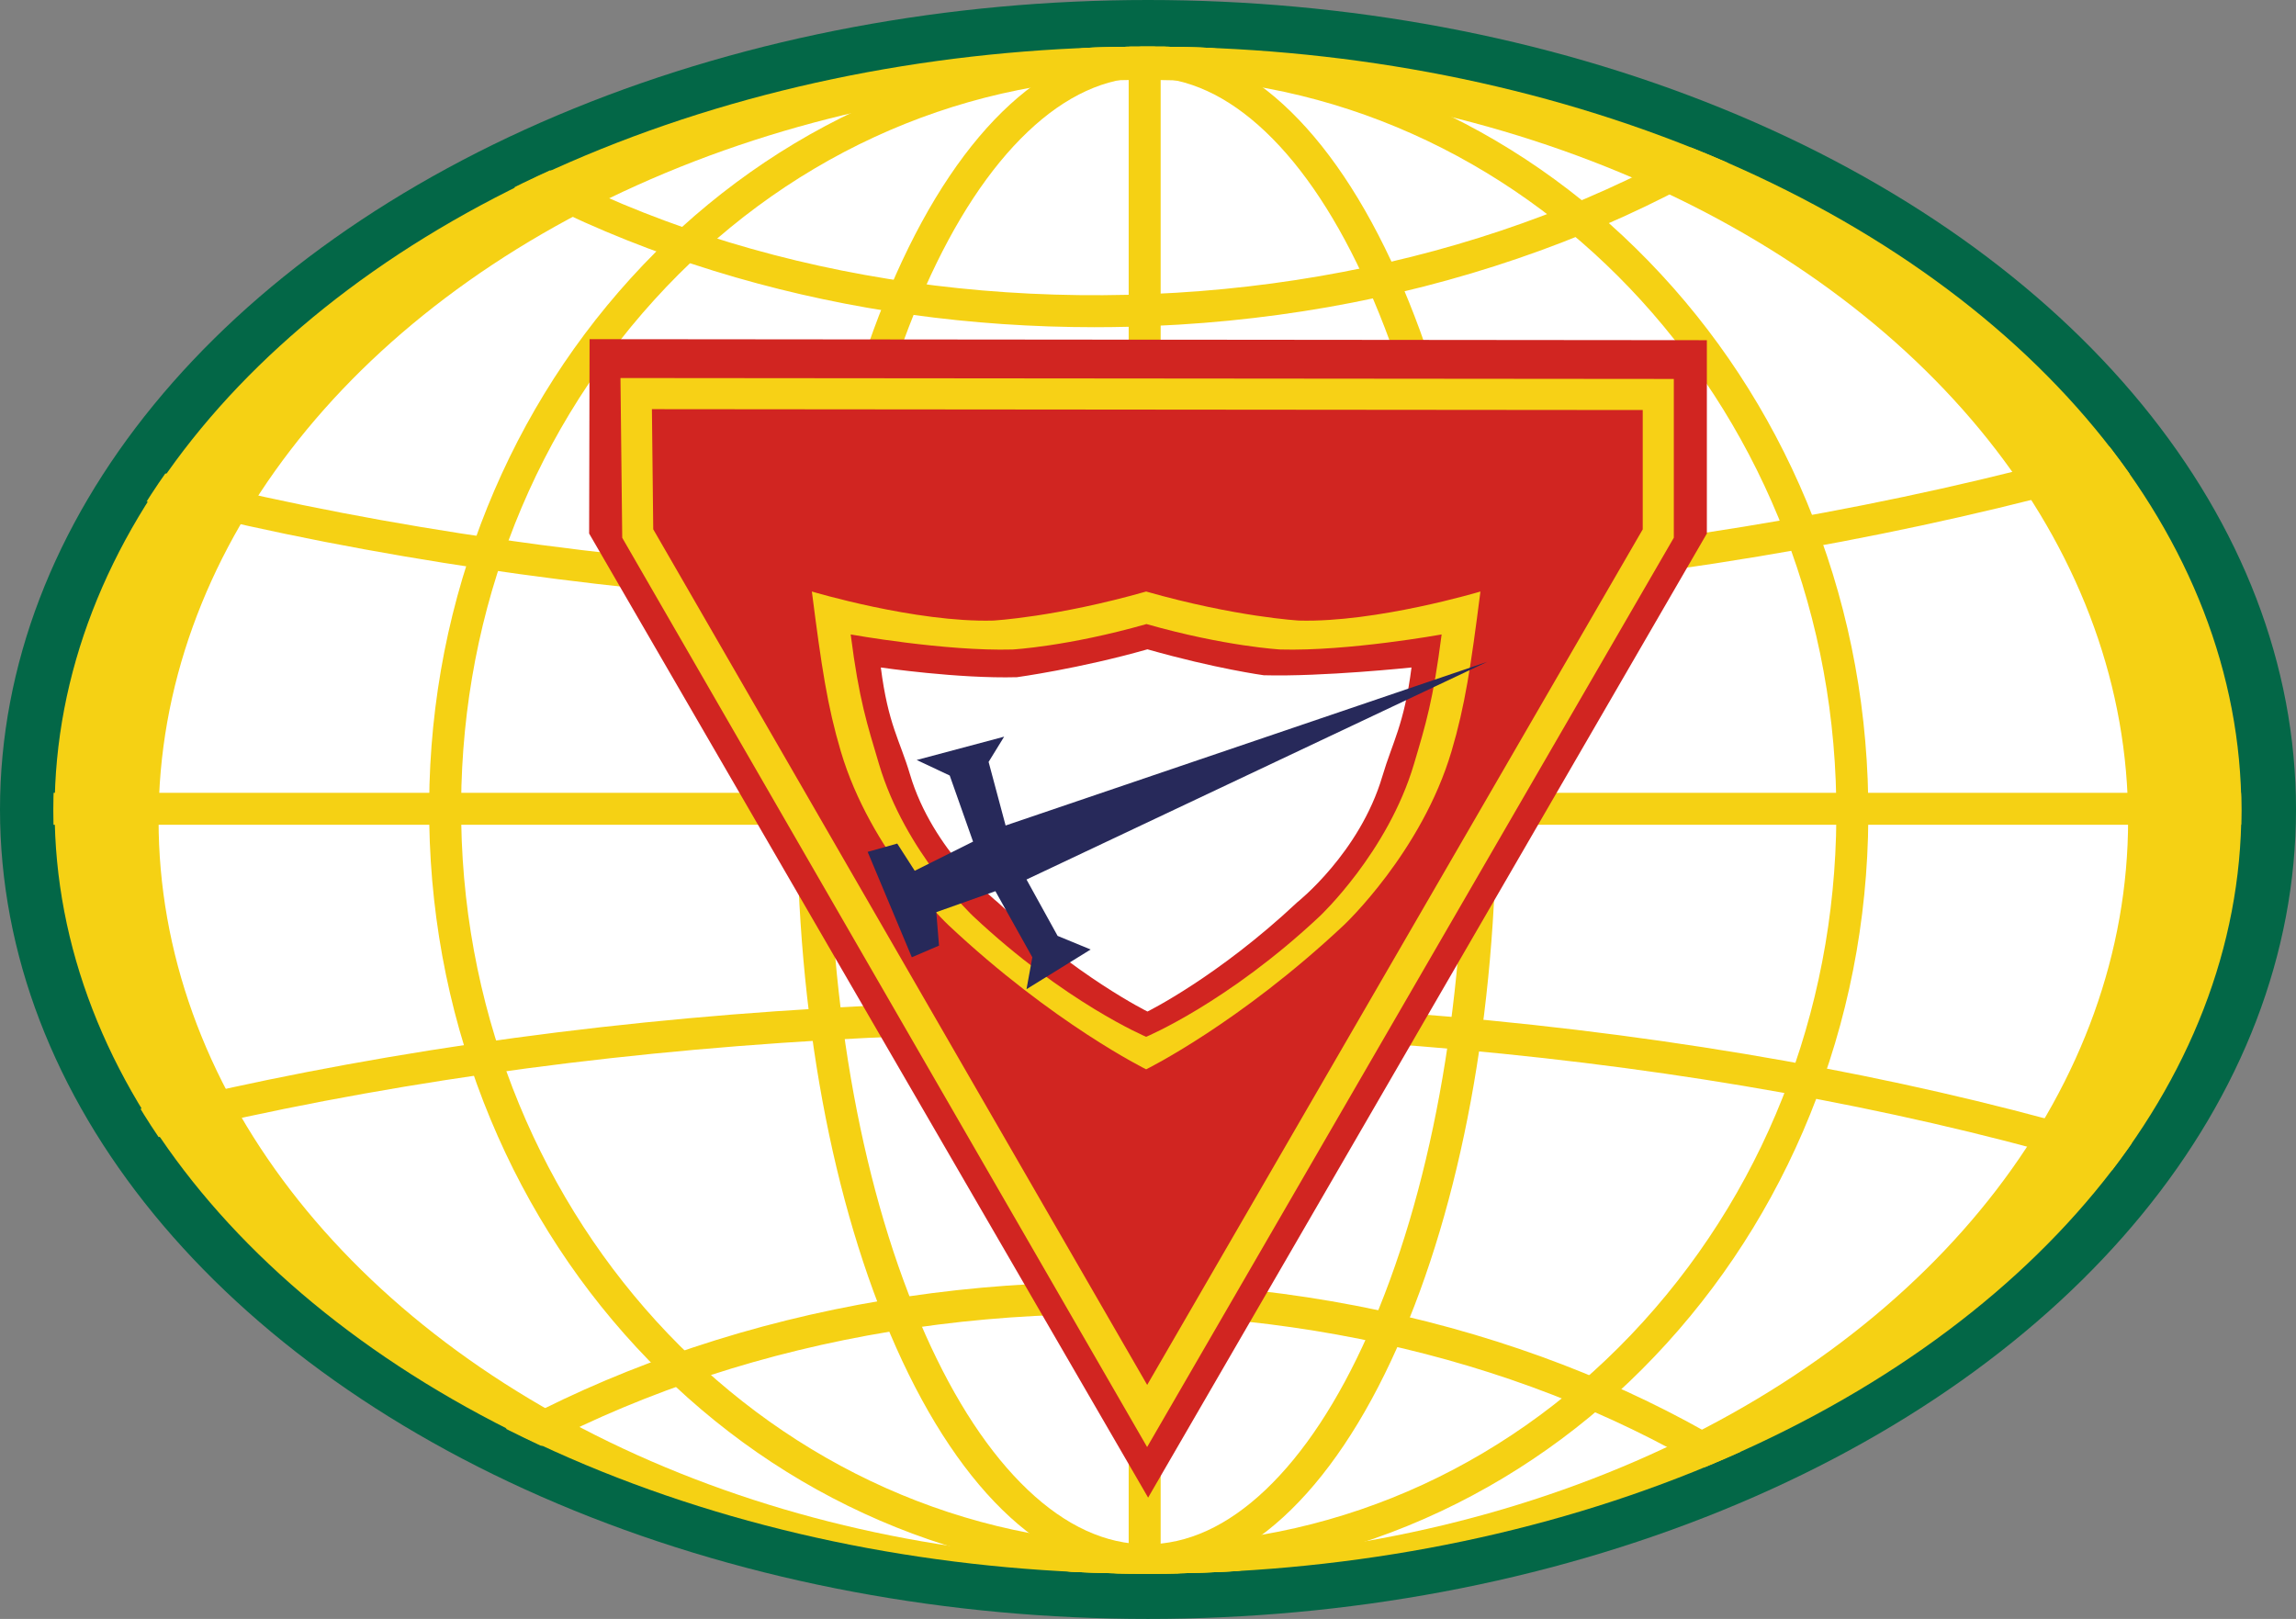<?xml version="1.0" encoding="UTF-8"?>
<svg id="Capa_2" data-name="Capa 2" xmlns="http://www.w3.org/2000/svg" xmlns:xlink="http://www.w3.org/1999/xlink" viewBox="0 0 1990 1403.28">
  <rect x="0" y="0" width="1990" height="1403.28" fill="#808080" stroke="none"/>
  <defs>
    <style>
      .cls-1 {
        fill: #fff;
      }

      .cls-2 {
        fill: none;
      }

      .cls-3 {
        clip-path: url(#clippath-1);
      }

      .cls-4 {
        fill: #d12521;
      }

      .cls-5 {
        fill: #036747;
      }

      .cls-6 {
        fill: #27295a;
      }

      .cls-7 {
        fill: #f5d114;
      }

      .cls-8 {
        fill: #f7d116;
      }

      .cls-9 {
        clip-path: url(#clippath);
      }
    </style>
    <clipPath id="clippath">
      <ellipse class="cls-7" cx="995" cy="702.22" rx="947.65" ry="661.79"/>
    </clipPath>
    <clipPath id="clippath-1">
      <ellipse class="cls-2" cx="993.85" cy="702.22" rx="947.65" ry="661.79"/>
    </clipPath>
  </defs>
  <g id="Capa_1-2" data-name="Capa 1">
    <g>
      <g>
        <ellipse class="cls-5" cx="995" cy="701.64" rx="995" ry="701.64"/>
        <g>
          <ellipse class="cls-7" cx="995" cy="702.22" rx="947.65" ry="661.79"/>
          <g class="cls-9">
            <path class="cls-7" d="M997.78,1366.39c-80.77,0-159.39-16.24-233.86-48.32-74.84-32.24-142.33-79.03-200.59-139.08-58.21-59.99-104.29-130.19-136.95-208.65-33.8-81.19-51.7-167.71-53.18-257.17-1.49-89.46,13.52-176.53,44.61-258.8,30.04-79.51,73.76-151.2,129.94-213.09,56.24-61.95,122.14-110.96,195.86-145.67,76.4-35.97,157.87-54.91,242.17-56.32,84.29-1.39,166.35,14.83,243.9,48.24,74.84,32.24,142.33,79.03,200.59,139.08,58.21,59.99,104.29,130.19,136.95,208.65,33.8,81.19,51.7,167.71,53.18,257.17,1.49,89.46-13.52,176.53-44.61,258.8-30.04,79.51-73.76,151.2-129.95,213.09-56.24,61.95-122.14,110.96-195.86,145.67-76.4,35.97-157.87,54.91-242.17,56.32-3.35.06-6.7.08-10.04.08ZM995.64,66.93c-3.14,0-6.27.03-9.42.08-159,2.64-307.44,71.15-417.96,192.9-110.75,122-170.19,282.8-167.36,452.79,5.77,347.22,272.7,625.96,597.04,625.97,3.14,0,6.27-.03,9.42-.08,159-2.64,307.44-71.15,417.96-192.9,110.75-122,170.19-282.8,167.36-452.79-5.77-347.22-272.7-625.97-597.04-625.97Z"/>
            <path class="cls-7" d="M994.98,1366.32c-83.07,0-160.21-70.5-217.21-198.5-55.41-124.44-85.92-289.59-85.92-465.02s30.51-340.58,85.92-465.02c57-128.01,134.13-198.51,217.21-198.51s160.21,70.5,217.2,198.5c55.41,124.44,85.92,289.59,85.92,465.02,0,175.43-30.51,340.58-85.92,465.02-57,128.01-134.13,198.51-217.2,198.51ZM994.98,66.99c-35.38,0-70.05,15.89-103.05,47.24-33.12,31.46-63.01,76.82-88.83,134.82-53.86,120.97-83.53,282.11-83.53,453.75s29.66,332.78,83.53,453.75c25.82,58,55.71,103.35,88.83,134.82,33,31.35,67.67,47.24,103.05,47.24s70.05-15.89,103.05-47.24c33.12-31.46,63.01-76.82,88.83-134.82,53.86-120.97,83.53-282.11,83.53-453.75h13.86-13.86c0-171.63-29.66-332.78-83.53-453.75-25.82-58-55.71-103.35-88.83-134.82-33-31.35-67.67-47.24-103.05-47.24Z"/>
            <path class="cls-7" d="M941.17,2420.04c-110.45,0-217.88-15.28-319.65-45.5-104.39-30.99-198.49-76.32-279.68-134.72-81.49-58.62-145.91-127.49-191.45-204.68-47.37-80.29-72.14-166.06-73.62-254.93-1.48-88.87,20.43-175.42,65.11-257.24,42.96-78.66,105.05-149.63,184.55-210.93,79.2-61.07,171.74-109.5,275.05-143.94,106.77-35.6,220.46-54.64,337.93-56.59,117.46-1.95,231.73,13.3,339.62,45.33,104.39,30.99,198.49,76.32,279.68,134.72,81.49,58.62,145.91,127.49,191.45,204.68,47.37,80.29,72.14,166.06,73.62,254.93,1.48,88.87-20.43,175.42-65.11,257.24-42.96,78.66-105.05,149.63-184.55,210.93-79.2,61.07-171.74,109.5-275.05,143.94-106.77,35.6-220.46,54.64-337.93,56.59-6.67.11-13.33.17-19.98.17ZM959.32,1139.06c-6.48,0-12.96.05-19.46.16-226.66,3.77-438.5,72.94-596.51,194.77-156.8,120.9-241.63,279.21-238.86,445.76,2.77,166.55,92.81,321.95,253.54,437.57,157.32,113.17,363.77,175,583.19,175,6.48,0,12.96-.05,19.46-.16,226.66-3.77,438.5-72.94,596.51-194.77,156.8-120.9,241.63-279.21,238.86-445.76-2.77-166.55-92.81-321.95-253.54-437.57-157.32-113.17-363.77-175-583.19-175Z"/>
            <path class="cls-7" d="M887.65,2176.25c-199.77,0-393.7-15.47-576.95-46.05-185.91-31.02-353.09-76.21-496.89-134.32-144.52-58.4-258.34-127-338.31-203.89-84.26-81.02-127.33-167.9-128.01-258.23-.69-90.33,41.06-177.85,124.08-260.14,78.79-78.1,191.56-148.42,335.17-209,142.91-60.29,309.38-108.01,494.8-141.85,191.72-34.99,395.49-53.54,605.64-55.13,210.15-1.59,414.18,13.86,606.41,45.93,185.91,31.02,353.09,76.21,496.89,134.32,144.52,58.4,258.34,127,338.31,203.89,84.26,81.02,127.33,167.9,128.01,258.23.69,90.33-41.06,177.85-124.08,260.14-78.79,78.1-191.56,148.42-335.17,209-142.91,60.29-309.38,108.01-494.8,141.85-191.72,34.99-395.49,53.54-605.64,55.13-9.83.07-19.66.11-29.46.11ZM936.56,895.24c-9.71,0-19.42.04-29.17.11-412.46,3.13-799.52,72.31-1089.87,194.8-140.34,59.2-250.17,127.55-326.43,203.15-77.52,76.84-116.5,157.67-115.88,240.25.63,82.58,40.83,162.81,119.51,238.46,77.41,74.43,188.26,141.11,329.48,198.17,285.28,115.28,661.99,178.35,1063.54,178.35,9.71,0,19.42-.04,29.17-.11,412.46-3.13,799.52-72.31,1089.87-194.8,140.34-59.2,250.17-127.55,326.43-203.15,77.52-76.84,116.5-157.67,115.88-240.25-.63-82.58-40.83-162.81-119.51-238.46-77.41-74.43-188.26-141.11-329.48-198.17-285.28-115.28-661.98-178.35-1063.54-178.35Z"/>
            <path class="cls-7" d="M950,283.62c-107.26,0-211.72-14.47-310.92-43.1-104.62-30.2-199.06-74.81-280.69-132.6C276.46,49.91,211.52-18.46,165.39-95.31c-47.98-79.93-73.4-165.51-75.55-254.37-2.15-88.86,19.1-175.57,63.15-257.73,42.36-78.99,103.91-150.42,182.94-212.32,78.74-61.67,170.91-110.8,273.95-146.02,106.49-36.41,220.04-56.31,337.49-59.15,117.45-2.84,231.83,11.54,339.96,42.75,104.62,30.2,199.06,74.81,280.69,132.6,81.94,58,146.87,126.38,193,203.22,47.98,79.93,73.4,165.51,75.55,254.37,2.15,88.86-19.1,175.57-63.15,257.73-42.36,78.99-103.91,150.42-182.94,212.32-78.74,61.67-170.91,110.8-273.95,146.02-106.49,36.41-220.04,56.31-337.49,59.15-9.7.23-19.38.35-29.04.35ZM117.55-350.35C121.58-183.82,212.8-29.11,374.41,85.29c162.85,115.28,377.35,175.74,603.96,170.26,226.62-5.49,437.93-76.26,595.01-199.29,155.88-122.09,239.51-281.03,235.47-447.56-4.03-166.52-95.25-321.24-256.86-435.64-162.85-115.28-377.35-175.75-603.96-170.26-226.62,5.49-437.93,76.26-595.01,199.29-155.88,122.09-239.51,281.03-235.47,447.56Z"/>
            <path class="cls-7" d="M933.57,529.64c-189.47,0-373.53-14.02-548.04-41.78-186.14-29.61-353.66-73.53-497.9-130.55-144.96-57.3-259.3-125.03-339.84-201.32-84.87-80.38-128.6-166.93-129.97-257.25-1.37-90.32,39.71-178.16,122.1-261.08,78.2-78.7,190.43-149.87,333.58-211.54,142.44-61.37,308.55-110.35,493.71-145.6,191.45-36.44,395.07-56.53,605.21-59.72,210.13-3.19,414.27,10.72,606.74,41.33,186.14,29.61,353.65,73.53,497.9,130.55,144.96,57.3,259.3,125.03,339.84,201.32,84.87,80.38,128.6,166.93,129.97,257.25,1.37,90.32-39.71,178.16-122.1,261.08-78.2,78.7-190.43,149.87-333.58,211.54-142.44,61.37-308.55,110.35-493.71,145.6-191.45,36.44-395.07,56.54-605.21,59.72-19.61.3-39.2.45-58.7.45ZM-554.46-101.68c1.25,82.57,42.07,162.49,121.31,237.55,77.97,73.84,189.32,139.68,330.97,195.67,293.07,115.85,681.6,176.2,1094.03,169.94,412.42-6.26,798.95-78.37,1088.36-203.06,139.89-60.27,249.19-129.45,324.88-205.62,76.93-77.42,115.3-158.55,114.05-241.12-1.25-82.57-42.07-162.49-121.31-237.55-77.97-73.84-189.32-139.68-330.97-195.67-293.07-115.85-681.6-176.2-1094.03-169.94-412.42,6.26-798.95,78.37-1088.36,203.06-139.89,60.27-249.19,129.45-324.88,205.62-76.93,77.42-115.3,158.55-114.05,241.12Z"/>
            <rect class="cls-7" x="47.35" y="687.2" width="1895.29" height="27.72"/>
            <rect class="cls-7" x="979.41" y="62.37" width="27.72" height="1290.09"/>
          </g>
        </g>
        <ellipse class="cls-1" cx="990.96" cy="710.88" rx="853.52" ry="641.58"/>
        <g class="cls-3">
          <path class="cls-7" d="M996.62,1366.39c-80.77,0-159.39-16.24-233.86-48.32-74.84-32.24-142.33-79.03-200.59-139.08-58.21-59.99-104.29-130.19-136.95-208.65-33.8-81.19-51.7-167.71-53.18-257.17-1.49-89.46,13.52-176.53,44.61-258.8,30.04-79.51,73.76-151.2,129.94-213.09,56.24-61.95,122.14-110.96,195.86-145.67,76.4-35.97,157.87-54.91,242.17-56.32,84.29-1.39,166.35,14.83,243.9,48.24,74.84,32.24,142.33,79.03,200.59,139.08,58.21,59.99,104.29,130.19,136.95,208.65,33.8,81.19,51.7,167.71,53.18,257.17,1.49,89.46-13.52,176.53-44.61,258.8-30.04,79.51-73.76,151.2-129.95,213.09-56.24,61.95-122.14,110.96-195.86,145.67-76.4,35.97-157.87,54.91-242.17,56.32-3.35.06-6.7.08-10.04.08ZM994.49,66.93c-3.14,0-6.27.03-9.42.08-159,2.64-307.44,71.15-417.96,192.9-110.75,122-170.19,282.8-167.36,452.79,5.77,347.22,272.7,625.96,597.04,625.97,3.14,0,6.27-.03,9.42-.08,159-2.64,307.44-71.15,417.96-192.9,110.75-122,170.19-282.8,167.36-452.79-5.77-347.22-272.7-625.97-597.04-625.97Z"/>
          <path class="cls-7" d="M993.83,1366.32c-83.07,0-160.21-70.5-217.21-198.5-55.41-124.44-85.92-289.59-85.92-465.02s30.51-340.58,85.92-465.02c57-128.01,134.13-198.51,217.21-198.51s160.21,70.5,217.2,198.5c55.41,124.44,85.92,289.59,85.92,465.02,0,175.43-30.51,340.58-85.92,465.02-57,128.01-134.13,198.51-217.2,198.51ZM993.83,66.99c-35.38,0-70.05,15.89-103.05,47.24-33.12,31.46-63.01,76.82-88.83,134.82-53.86,120.97-83.53,282.11-83.53,453.75s29.66,332.78,83.53,453.75c25.82,58,55.71,103.35,88.83,134.82,33,31.35,67.67,47.24,103.05,47.24s70.05-15.89,103.05-47.24c33.12-31.46,63.01-76.82,88.83-134.82,53.86-120.97,83.53-282.11,83.53-453.75h13.86-13.86c0-171.63-29.66-332.78-83.53-453.75-25.82-58-55.71-103.35-88.83-134.82-33-31.35-67.67-47.24-103.05-47.24Z"/>
          <path class="cls-7" d="M940.01,2420.04c-110.45,0-217.88-15.28-319.65-45.5-104.39-30.99-198.49-76.32-279.68-134.72-81.49-58.62-145.91-127.49-191.45-204.68-47.37-80.29-72.14-166.06-73.62-254.93-1.48-88.87,20.43-175.42,65.11-257.24,42.96-78.66,105.05-149.63,184.55-210.93,79.2-61.07,171.74-109.5,275.05-143.94,106.77-35.6,220.46-54.64,337.93-56.59,117.46-1.95,231.73,13.3,339.62,45.33,104.39,30.99,198.49,76.32,279.68,134.72,81.49,58.62,145.91,127.49,191.45,204.68,47.37,80.29,72.14,166.06,73.62,254.93,1.48,88.87-20.43,175.42-65.11,257.24-42.96,78.66-105.05,149.63-184.55,210.93-79.2,61.07-171.74,109.5-275.05,143.94-106.77,35.6-220.46,54.64-337.93,56.59-6.67.11-13.33.17-19.98.17ZM958.16,1139.06c-6.48,0-12.96.05-19.46.16-226.66,3.77-438.5,72.94-596.51,194.77-156.8,120.9-241.63,279.21-238.86,445.76,2.77,166.55,92.81,321.95,253.54,437.57,157.32,113.17,363.77,175,583.19,175,6.48,0,12.96-.05,19.46-.16,226.66-3.77,438.5-72.94,596.51-194.77,156.8-120.9,241.63-279.21,238.86-445.76-2.77-166.55-92.81-321.95-253.54-437.57-157.32-113.17-363.77-175-583.19-175Z"/>
          <path class="cls-7" d="M886.49,2176.25c-199.77,0-393.7-15.47-576.95-46.05-185.91-31.02-353.09-76.21-496.89-134.32-144.52-58.4-258.34-127-338.31-203.89-84.26-81.02-127.33-167.9-128.01-258.23-.69-90.33,41.06-177.85,124.08-260.14,78.79-78.1,191.56-148.42,335.17-209,142.91-60.29,309.38-108.01,494.8-141.85,191.72-34.99,395.49-53.54,605.64-55.13,210.16-1.59,414.18,13.86,606.41,45.93,185.91,31.02,353.09,76.21,496.89,134.32,144.52,58.4,258.34,127,338.31,203.89,84.26,81.02,127.33,167.9,128.01,258.23.69,90.33-41.06,177.85-124.08,260.14-78.79,78.1-191.56,148.42-335.17,209-142.91,60.29-309.38,108.01-494.8,141.85-191.72,34.99-395.49,53.54-605.64,55.13-9.83.07-19.66.11-29.46.11ZM935.4,895.24c-9.71,0-19.42.04-29.17.11-412.46,3.13-799.52,72.31-1089.87,194.8-140.34,59.2-250.17,127.55-326.43,203.15-77.52,76.84-116.5,157.67-115.88,240.25.63,82.58,40.83,162.81,119.51,238.46,77.41,74.43,188.26,141.11,329.48,198.17,285.28,115.28,661.99,178.35,1063.54,178.35,9.71,0,19.42-.04,29.17-.11,412.46-3.13,799.52-72.31,1089.87-194.8,140.34-59.2,250.17-127.55,326.43-203.15,77.52-76.84,116.5-157.67,115.88-240.25-.63-82.58-40.83-162.81-119.51-238.46-77.41-74.43-188.26-141.11-329.48-198.17-285.28-115.28-661.98-178.35-1063.54-178.35Z"/>
          <path class="cls-7" d="M948.85,283.62c-107.26,0-211.72-14.47-310.92-43.1-104.62-30.2-199.06-74.81-280.69-132.6C275.3,49.91,210.37-18.46,164.24-95.31c-47.98-79.93-73.4-165.51-75.55-254.37-2.15-88.86,19.1-175.57,63.15-257.73,42.36-78.99,103.91-150.42,182.94-212.32,78.74-61.67,170.91-110.8,273.95-146.02,106.49-36.41,220.04-56.31,337.49-59.15,117.45-2.84,231.82,11.54,339.96,42.75,104.62,30.2,199.06,74.81,280.69,132.6,81.94,58,146.87,126.38,193,203.22,47.98,79.93,73.4,165.51,75.55,254.37,2.15,88.86-19.1,175.57-63.15,257.73-42.36,78.99-103.91,150.42-182.94,212.32-78.74,61.67-170.91,110.8-273.95,146.02-106.49,36.41-220.04,56.31-337.49,59.15-9.7.23-19.38.35-29.04.35ZM116.4-350.35C120.43-183.82,211.65-29.11,373.25,85.29c162.85,115.28,377.35,175.74,603.96,170.26,226.62-5.49,437.93-76.26,595.01-199.29,155.88-122.09,239.51-281.03,235.47-447.56-4.03-166.52-95.25-321.24-256.86-435.64-162.85-115.28-377.35-175.75-603.96-170.26-226.62,5.49-437.93,76.26-595.01,199.29-155.88,122.09-239.51,281.03-235.47,447.56Z"/>
          <path class="cls-7" d="M932.42,529.64c-189.47,0-373.53-14.02-548.04-41.78-186.14-29.61-353.66-73.53-497.9-130.55-144.96-57.3-259.3-125.03-339.84-201.32-84.87-80.38-128.6-166.93-129.97-257.25-1.37-90.32,39.71-178.16,122.1-261.08,78.2-78.7,190.43-149.87,333.58-211.54,142.44-61.37,308.55-110.35,493.71-145.6,191.45-36.44,395.07-56.53,605.21-59.72,210.14-3.19,414.27,10.72,606.74,41.33,186.14,29.61,353.65,73.53,497.9,130.55,144.96,57.3,259.3,125.03,339.84,201.32,84.87,80.38,128.6,166.93,129.97,257.25,1.37,90.32-39.71,178.16-122.1,261.08-78.2,78.7-190.43,149.87-333.58,211.54-142.44,61.37-308.55,110.35-493.71,145.6-191.45,36.44-395.07,56.54-605.21,59.72-19.61.3-39.2.45-58.7.45ZM-555.61-101.68c1.25,82.57,42.07,162.49,121.31,237.55,77.97,73.84,189.32,139.68,330.97,195.67,293.07,115.85,681.6,176.2,1094.03,169.94,412.42-6.26,798.95-78.37,1088.36-203.06,139.89-60.27,249.19-129.45,324.88-205.62,76.93-77.42,115.3-158.55,114.05-241.12-1.25-82.57-42.07-162.49-121.31-237.55-77.97-73.84-189.32-139.68-330.97-195.67-293.07-115.85-681.6-176.2-1094.03-169.94-412.42,6.26-798.95,78.37-1088.36,203.06-139.89,60.27-249.19,129.45-324.88,205.62-76.93,77.42-115.3,158.55-114.05,241.12Z"/>
          <rect class="cls-7" x="46.2" y="687.2" width="1895.29" height="27.72"/>
          <rect class="cls-7" x="978.25" y="62.37" width="27.72" height="1290.09"/>
        </g>
      </g>
      <g>
        <polygon class="cls-4" points="1479.38 294.87 1479.38 462.47 995.11 1298.14 510.62 462.47 511 293.99 1479.38 294.87"/>
        <path class="cls-8" d="M994.24,1254.3l-454.94-788.15-1.53-138.48,912.97.8v137.62l-456.5,788.21ZM566.18,458.79l428.11,741.66,429.5-741.6v-103.44l-858.76-.75,1.15,104.14Z"/>
        <g>
          <g>
            <path class="cls-8" d="M1125.91,537.9s-54.64-3.01-132.51-25.17c-77.86,22.16-132.51,25.17-132.51,25.17-67.16,1.84-157.23-25.17-157.23-25.17,8.37,65.45,13.42,99.14,25.04,138.4,25.9,87.53,93.28,150.71,93.28,150.71,91.05,85.51,171.41,125.05,171.41,125.05,0,0,80.36-39.54,171.41-125.05,0,0,67.38-63.18,93.28-150.71,11.62-39.26,16.67-72.95,25.04-138.4,0,0-90.07,27.02-157.23,25.17Z"/>
            <path class="cls-4" d="M1109.77,562.98s-47.87-2.63-116.08-22.05c-68.21,19.42-116.08,22.05-116.08,22.05-58.83,1.62-140.3-13.04-140.3-13.04,7.33,57.33,14.32,77.85,24.5,112.24,22.69,76.68,81.71,132.03,81.71,132.03,79.76,74.91,149.88,104.49,149.88,104.49,0,0,70.68-29.59,150.44-104.49,0,0,59.02-55.35,81.71-132.03,10.18-34.39,16.6-54.9,23.94-112.24,0,0-80.9,14.66-139.73,13.04Z"/>
            <path class="cls-1" d="M1095.34,585.31s-41.78-5.68-100.81-22.48c-59.02,16.8-113.16,24.17-113.16,24.17-50.91,1.4-117.94-8.42-117.94-8.42,6.34,49.61,16.47,62.91,25.27,92.66,19.63,66.35,75.89,110.75,75.89,110.75,69.02,64.82,129.94,94.8,129.94,94.8,0,0,60.92-29.98,129.94-94.8,0,0,54.01-42.71,73.64-109.07,8.81-29.76,18.93-44.74,25.27-94.35,0,0-77.13,8.14-128.05,6.74Z"/>
          </g>
          <polygon class="cls-6" points="1289 573.67 889.7 762.37 916.66 811.23 945.3 823.02 889.7 857.41 894.75 829.76 862.74 772.47 811.5 790.66 813.88 819.65 790.3 829.76 752.02 738.4 777.66 731.2 792.82 754.78 843.37 729.51 823.15 672.23 794.51 658.75 870.32 638.53 856.85 660.43 871.58 715.54 1289 573.67"/>
        </g>
      </g>
    </g>
  </g>
</svg>